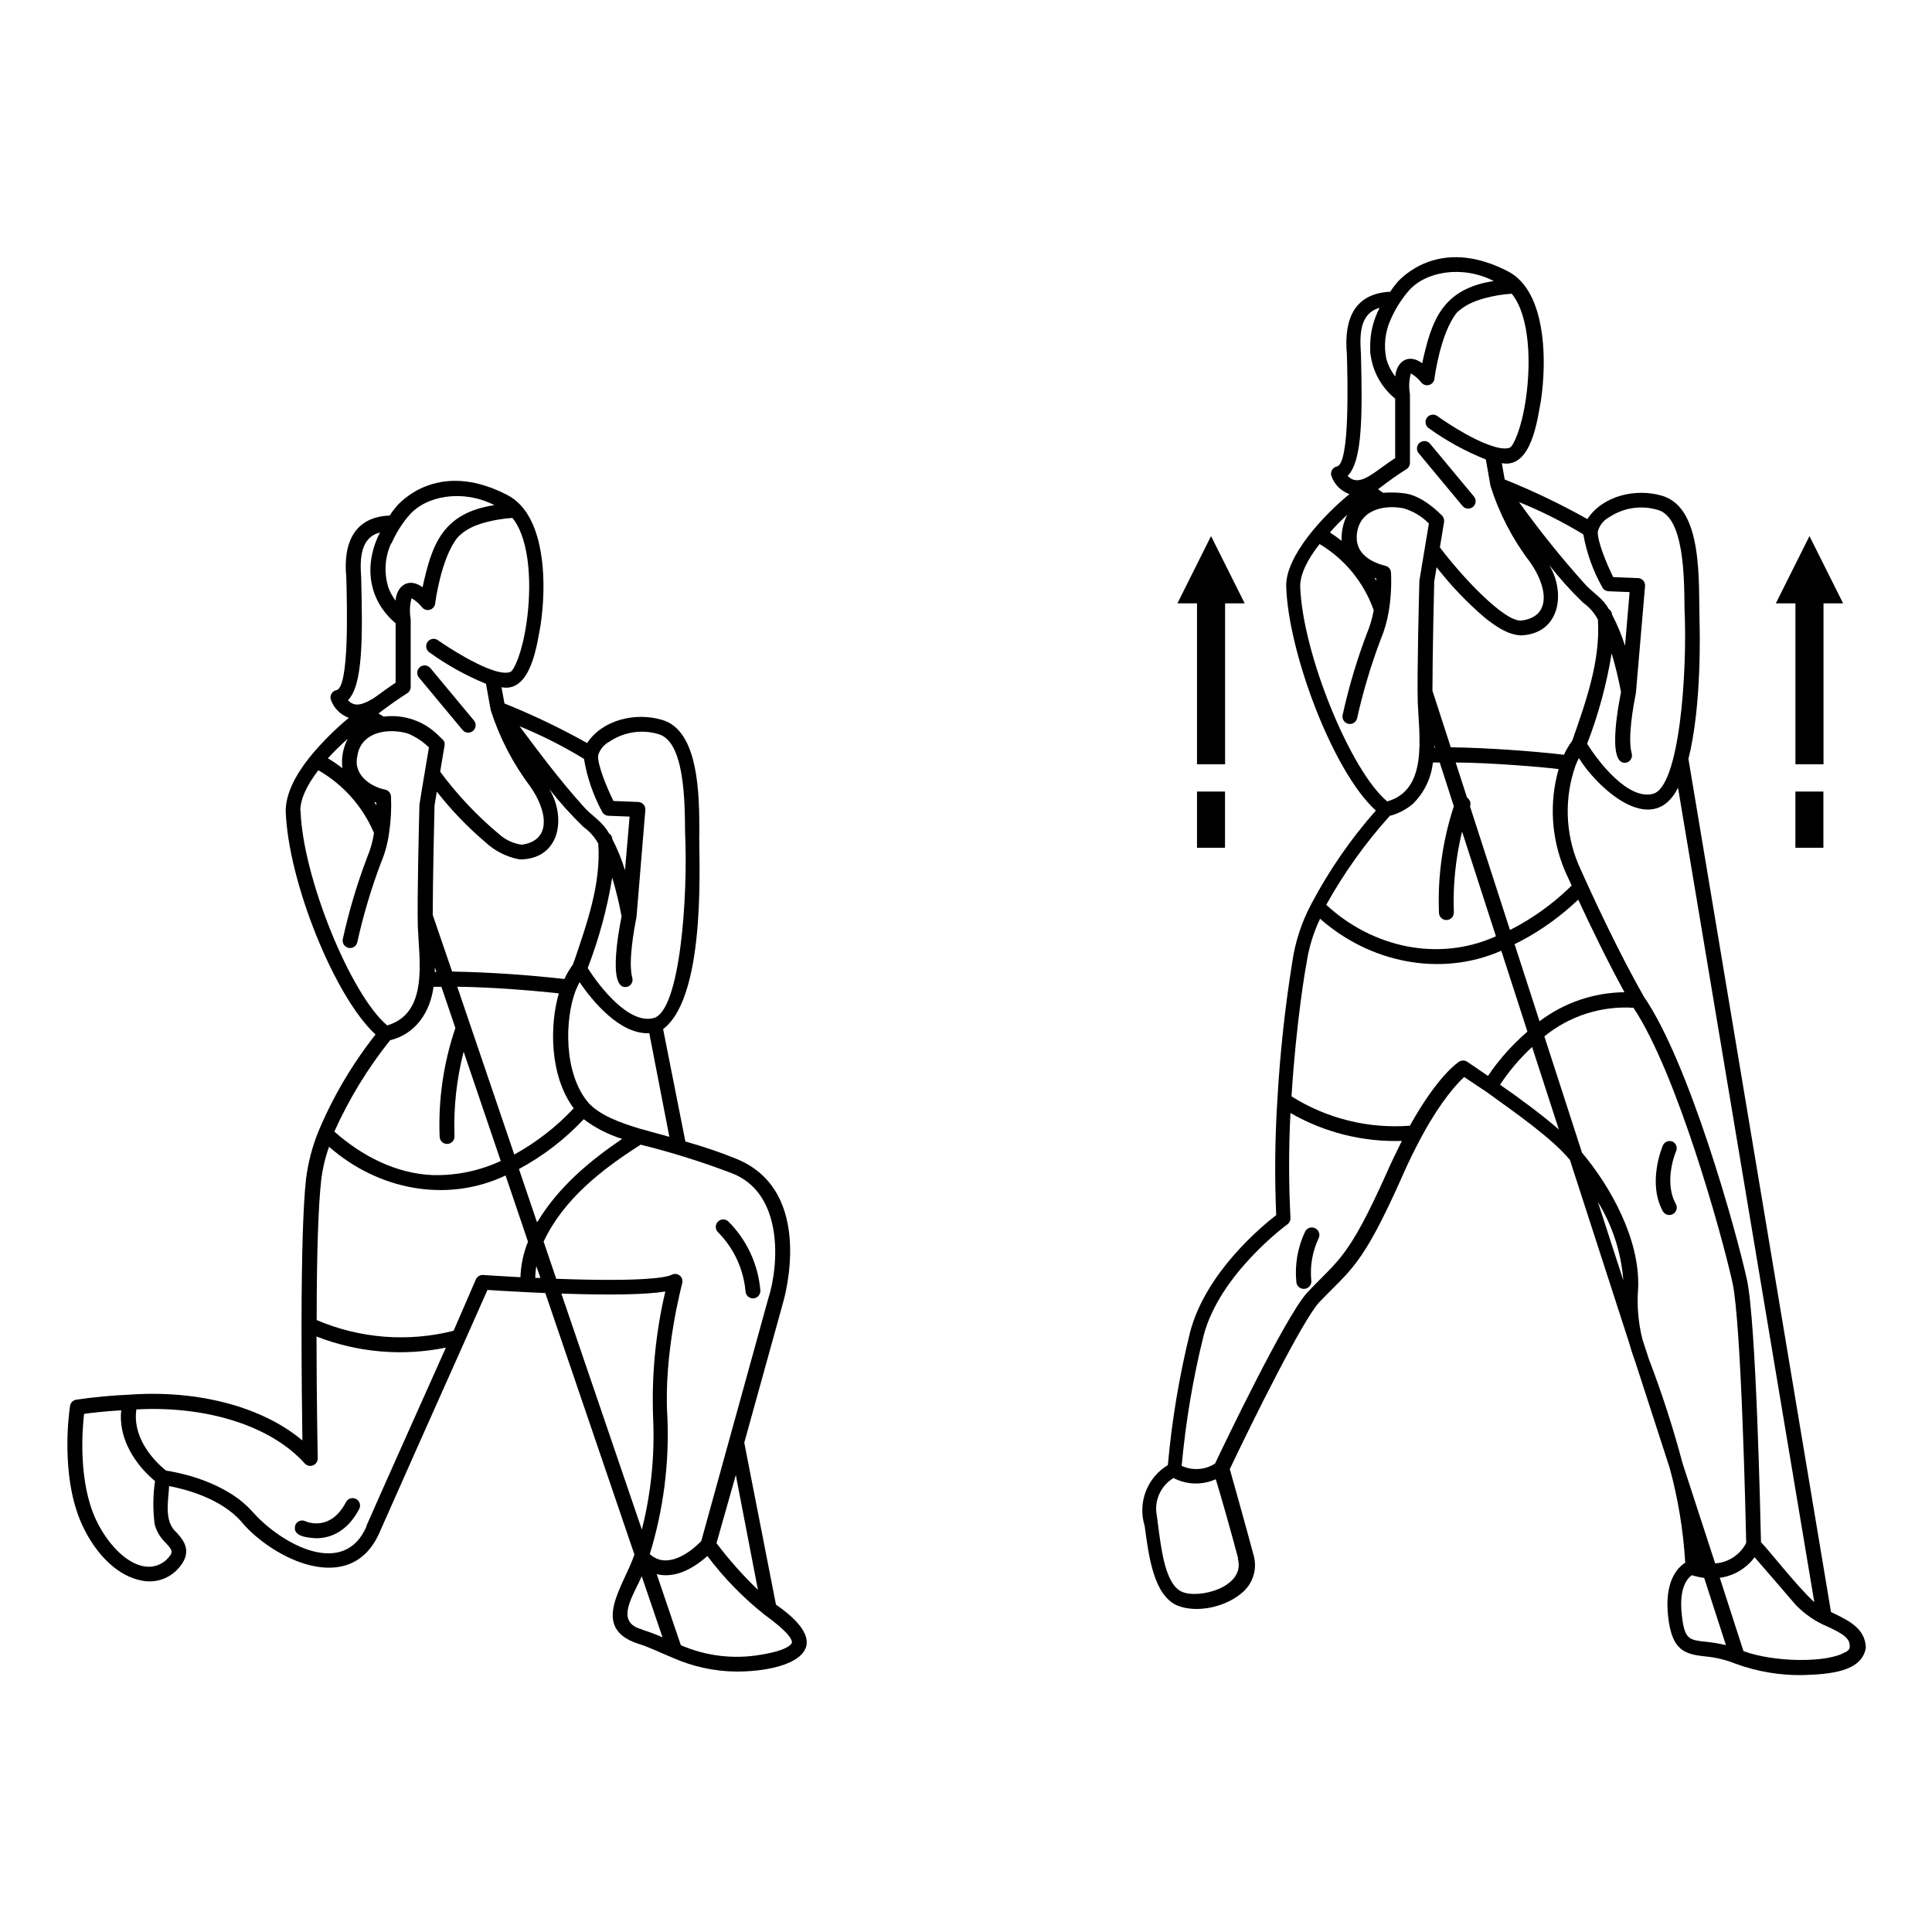 <?xml version="1.0" encoding="UTF-8"?>
<!-- Uploaded to: SVG Repo, www.svgrepo.com, Generator: SVG Repo Mixer Tools -->
<svg fill="#000000" width="800px" height="800px" version="1.1" viewBox="144 144 512 512" xmlns="http://www.w3.org/2000/svg">
 <g>
  <path d="m627.25 303.9h5.195l-8.918-17.832-8.914 17.832h5.195v42.645h7.441z"/>
  <path d="m619.8 353.77h7.418v14.898h-7.418z"/>
  <path d="m468.66 303.9h5.195l-8.918-17.832-8.914 17.832h5.195v42.645h7.441z"/>
  <path d="m461.22 353.77h7.418v14.898h-7.418z"/>
  <path d="m349.64 569.25-8.402-42.922 10.215-36.879c0.395-1.32 8.66-29.676-12.184-38.297-4.453-1.809-9.008-3.359-13.637-4.644l-5.902-29.777c12.004-9.152 9.289-47.824 9.605-52.152 0-10.078-0.156-26.941-9.84-29.797-7.144-2.125-15.883 0-19.898 6.141h-0.004c-7.062-3.969-14.379-7.473-21.902-10.488l-0.789-4.309c7.988 1.555 9.504-12.062 10.371-16.551 1.594-10.902 1.023-24.914-5.312-31.703v-0.004c-0.98-1.066-2.141-1.961-3.426-2.637-16.668-8.699-26.586-0.156-29.285 2.754-0.609 0.727-1.32 1.613-1.969 2.637-9.094 0.336-12.438 6.906-11.512 16.375 0.195 7.223 0.828 29.184-2.598 29.895h0.004c-0.551 0.105-1.031 0.441-1.32 0.926-0.281 0.48-0.348 1.062-0.176 1.594 0.777 2.242 2.527 4.016 4.762 4.82-3.668 3.047-7.051 6.426-10.098 10.098-4.309 5.312-6.555 10.137-6.633 14.465 0.59 18.895 13.105 49.594 23.812 59.355h0.004c-6.16 7.809-11.238 16.414-15.094 25.582-1.664 4.062-2.781 8.324-3.328 12.676-0.766 6.906-1.16 19.855-1.199 38.535 0 12.438 0.137 24.402 0.234 30.801-10.469-8.855-27.551-13.461-45.797-12.145h0.004c-4.738 0.195-9.461 0.641-14.152 1.336-0.84 0.133-1.5 0.793-1.633 1.633-0.117 0.766-2.832 18.578 3.285 31.703 3.758 8.07 9.664 13.52 15.742 14.602l0.004 0.004c3.324 0.68 6.769-0.336 9.191-2.715 4.762-4.781 1.77-8.07 0-10.035-3.465-2.973-2.106-8.68-1.969-12.301 4.094 0.766 13.777 3.207 19.188 9.484 8.031 9.625 29.066 20.387 36.664 2.617 4.328-9.84 14.879-33.457 22.613-50.793l5.902-13.285c1.969 0.117 5.902 0.375 10.648 0.609l4.684 0.215 23.617 69.293c-2.773 8.305-11.926 19.363 0.926 23.617 2.875 0.848 6.18 2.519 9.211 3.738h-0.004c5.32 2.359 11.066 3.606 16.887 3.664 14.66-0.02 27.629-5.926 10.488-17.734zm-4.781-3.938v0.004c-3.984-3.82-7.656-7.953-10.98-12.359l5.117-18.066zm-23.477-120.05c-2.363-0.648-4.859-1.32-7.106-1.969h-0.117c-6.238-1.852-11.02-3.738-14.07-6.867-6.867-7.871-6.434-22.516-3.484-30.051 0.336-0.707 0.609-1.418 0.984-2.086 3.207 4.684 10.547 13.895 18.48 13.52zm-62.703-58.785c0-9.191 0.434-27.238 0.473-28.988l0.609-3.699c3.828 4.891 8.141 9.383 12.871 13.402 2.531 2.352 5.676 3.938 9.074 4.566 10.688 0 12.457-11.02 7.871-18.656 2.773 3.551 5.793 6.902 9.031 10.035 1.633 1.16 2.977 2.676 3.938 4.43 0.766 10.547-2.953 21-6.277 30.84-0.215 0.59-0.395 1.043-0.492 1.277-0.859 1.176-1.598 2.438-2.203 3.758-9.84-1.102-19.797-1.789-29.758-1.969zm0.965 15.074h-0.414v-1.219zm30.484 5.492 1.969 0.215c-2.402 8.227-2.578 21.648 3.938 30.465l-0.004 0.004c-4.574 4.875-9.887 9.008-15.742 12.238l-15.113-44.477c9.957 0.16 19.422 0.984 24.953 1.555zm15.41-66.52c3.816-2.566 8.582-3.289 12.988-1.965 6.887 1.969 6.965 17.711 7.027 26.055 0.809 16.887-1.301 47.449-8.383 49.199-6.516 1.691-14.348-8.363-17.418-13.285v0.004c2.981-7.742 5.156-15.766 6.492-23.953 1.012 3.379 1.84 6.809 2.481 10.273 0 0.215-4.328 19.918 1.477 18.676 0.504-0.141 0.93-0.477 1.188-0.938 0.254-0.457 0.316-0.996 0.168-1.5-1.121-4.113 0.473-12.832 1.121-16.039l2.344-28.379c0.051-0.555-0.133-1.102-0.508-1.508-0.375-0.41-0.906-0.641-1.461-0.641l-6.496-0.254c-1.832-3.758-4.231-9.605-4.055-12.082h0.004c0.473-1.582 1.566-2.902 3.031-3.664zm-6.789 4.527c0.82 4.926 2.449 9.68 4.82 14.07 0.324 0.633 0.965 1.039 1.672 1.066l5.609 0.215-1.219 14.23c-0.875-2.859-2-5.633-3.367-8.289-0.02-0.594-0.336-1.145-0.844-1.453-1.969-3.504-4.762-4.684-7.144-7.559-5.902-6.574-11.297-13.777-16.59-20.859 5.879 2.402 11.559 5.273 16.98 8.578zm-22.73-63.348c1.25-0.219 2.512-0.371 3.777-0.453 4.859 6.062 5.078 18.617 3.738 27.809-1.18 8.129-3.305 12.438-4.172 12.949-0.355 0.195-1.477 0.59-4.191-0.215-6.394-1.969-15.094-8.109-15.172-8.168v-0.004c-0.883-0.582-2.066-0.363-2.684 0.492s-0.449 2.047 0.379 2.699c4.68 3.387 9.746 6.211 15.094 8.402l1.262 7.004c2.316 7.223 5.82 14.008 10.371 20.074 4.644 6.496 5.902 14.465-2.164 15.566-2.273-0.32-4.391-1.32-6.082-2.871-5.812-4.856-11.023-10.387-15.527-16.473 0.254-1.418 0.867-5.332 1.141-6.789 0.277-1.457-0.473-1.633-1.516-2.734-3.801-3.879-9.195-5.754-14.582-5.078l-1.398-0.828c0.551-0.434 1.121-0.867 1.73-1.301 3.387-2.519 5.902-4.055 5.902-4.074l0.004 0.004c0.57-0.367 0.91-0.996 0.906-1.676v-17.852-0.137 0.004c-0.336-1.832-0.254-3.715 0.234-5.512 1.074 0.613 2.016 1.426 2.777 2.402 0.5 0.613 1.32 0.871 2.082 0.645 0.758-0.223 1.312-0.883 1.398-1.668 0 0 1.496-11.926 5.902-17.438 2.758-2.992 6.852-4.074 10.789-4.781zm-28.262 6.297c1.152-2.664 2.699-5.137 4.586-7.34 4.43-5.312 14.289-7.086 22.691-2.793-13.758 2.082-16.59 10.445-19.051 21.762-3.562-2.637-6.789-0.57-7.164 3.543-0.762-1.027-1.387-2.152-1.852-3.344-1.262-3.891-1.016-8.113 0.691-11.828zm-11.551 41.562c3.938-3.938 3.938-16.254 3.504-32.629-0.375-4.961-0.137-10.527 4.981-11.809-4.055 7.871-3.621 17.477 4.152 24.051v15.742c-1.594 1.062-3.406 2.344-5.254 3.719h-0.004c-0.195 0.117-0.379 0.246-0.551 0.395-2.914 1.734-5.019 2.461-6.828 0.531zm0 10.137c-1.285 2.41-1.801 5.16-1.477 7.871-1.227-0.949-2.508-1.82-3.84-2.617 1.691-1.848 3.488-3.606 5.375-5.254zm-12.613 19.129c0-3.031 1.652-6.613 4.762-10.707h-0.004c6.602 3.785 11.785 9.625 14.762 16.629-0.328 2.199-0.93 4.348-1.793 6.398-2.703 7.098-4.871 14.387-6.492 21.805-0.168 1.031 0.5 2.012 1.52 2.238 1.02 0.223 2.035-0.387 2.316-1.391 1.582-7.16 3.672-14.199 6.258-21.059 1.086-2.555 1.82-5.242 2.188-7.992 0.488-3.207 0.66-6.457 0.512-9.699-0.062-0.883-0.707-1.617-1.574-1.793-3.227-0.609-8.52-3.543-7.359-8.816 0.906-6.477 8.051-7.598 13.383-6.062h-0.004c2.09 0.867 3.992 2.121 5.609 3.703-0.254 1.535-0.848 5.019-1.121 6.633-0.434 2.734-1.082 6.356-1.398 8.543-0.156 6.062-0.609 24.285-0.434 32.195 0.355 9.113 2.894 23.066-8.109 26.293-9.719-8.152-22.414-39.363-22.965-56.918zm19.504-2.32 0.629 0.195v0.746c-0.141-0.312-0.359-0.648-0.574-0.945zm4.285 63.172c6.75-1.633 10.609-7.418 11.512-14.168h2.086l3.699 10.922 0.004-0.004c-3.156 9.273-4.57 19.047-4.172 28.832 0.043 1.086 0.957 1.934 2.047 1.891 1.086-0.043 1.93-0.961 1.887-2.047-0.27-7.543 0.547-15.086 2.422-22.395l9.84 28.969c-5.606 2.594-11.73 3.875-17.91 3.738-9.84-0.355-18.914-5.098-26.195-11.531h0.004c3.887-8.66 8.852-16.793 14.777-24.207zm-59.355 137.76c-5.902 5.078-14.27-1.496-18.617-10.746-4.664-10.016-3.641-23.617-3.129-28.004 1.871-0.254 5.41-0.688 9.84-0.945-0.727 6.789 2.914 13.227 7.773 17.711 0.414 0.395 0.766 0.688 1.18 1.043l0.004 0.004c-0.547 3.781-0.578 7.621-0.102 11.414 0.5 1.898 1.523 3.617 2.953 4.961 1.832 2.023 2.223 2.457 0.098 4.562zm53.137-9.012c-5.902 13.875-22.336 5-30.09-3.621-7.281-8.363-20.211-10.648-23.066-11.078-4.762-3.836-8.836-9.84-7.871-16.215 18.773-1.023 35.777 4.43 44.633 14.328v-0.004c0.551 0.602 1.414 0.805 2.176 0.508 0.758-0.297 1.258-1.031 1.25-1.848 0-0.156-0.297-15.41-0.316-32.316v0.004c10.906 4.262 22.812 5.285 34.285 2.949-7.578 16.945-17.043 38.082-21.078 47.293zm42.727-75.277c-1.195 2.973-1.859 6.129-1.969 9.328-5.785-0.316-9.84-0.59-9.84-0.59-0.836-0.07-1.625 0.395-1.969 1.16l-5.902 13.621c-12.082 3.059-24.832 2.062-36.289-2.836 0-17.891 0.453-30.309 1.18-36.918 0.355-3.074 1.062-6.102 2.106-9.016 12.832 11.316 31.035 15.078 46.777 7.617l5.902 17.438zm1.969 9.508c0.004-1.051 0.09-2.094 0.254-3.129l1.121 3.129zm0.668-15.074-0.215 0.336-4.781-14.109-0.004-0.004c6.398-3.445 12.195-7.906 17.164-13.207 3.062 2.324 6.516 4.09 10.191 5.215-8.598 5.809-16.863 12.773-22.316 21.766zm1.535 5.453c5.254-11.199 15.488-19.188 25.723-25.684v-0.004c8.117 2.012 16.109 4.508 23.93 7.481 13.953 5.156 12.832 24.285 9.84 33.457 0 0-17.711 64.059-17.711 64.098-3.285 3.445-9.309 7.477-13.637 3.465l-0.004-0.004c3.606-11.734 5.184-24 4.664-36.27-1.102-17.004 3.938-35.426 3.938-35.562 0.176-0.727-0.078-1.488-0.648-1.969-0.613-0.5-1.465-0.586-2.164-0.215-0.965 0.512-5.902 1.969-30.582 1.062zm4.703 13.777c13.207 0.453 22.395 0.277 27.551-0.551v-0.004c-2.586 10.992-3.672 22.285-3.227 33.574 0.453 9.934-0.555 19.879-2.992 29.52zm21.453 89.031c-7.457-1.969-2.461-8.777-0.156-14.129l5.512 16.195-0.004-0.004c-1.73-0.766-3.504-1.43-5.312-1.988zm39.598 3.504c0 0.215-0.688 1.969-8.285 3.188l-0.004-0.004c-7.129 1.227-14.461 0.344-21.098-2.539l-6.394-18.832c4.941 1.238 9.84-1.594 13.422-4.801v-0.004c4.379 5.824 9.484 11.062 15.191 15.586 6.672 4.824 7.363 6.754 7.203 7.481z"/>
  <path d="m238.35 541.24c-0.965-0.504-2.152-0.137-2.656 0.828-4.055 7.773-10.137 5.352-10.805 5.059v-0.004c-0.984-0.445-2.144-0.016-2.598 0.965-1.004 3.051 3.031 3.426 5.531 3.562 3.699 0 8.207-1.711 11.375-7.754h-0.004c0.242-0.465 0.289-1.004 0.129-1.504-0.156-0.5-0.508-0.914-0.973-1.152z"/>
  <path d="m341.57 486.2c0.047 1.09 0.969 1.93 2.055 1.883 1.086-0.051 1.93-0.973 1.879-2.059-0.566-6.918-3.574-13.41-8.48-18.32-0.793-0.75-2.047-0.715-2.797 0.078-0.75 0.793-0.715 2.043 0.078 2.793 4.164 4.207 6.731 9.734 7.266 15.625z"/>
  <path d="m255.27 320.79c-0.398 0.336-0.648 0.82-0.691 1.34s0.121 1.035 0.457 1.438l11.453 13.777v-0.004c0.32 0.445 0.809 0.734 1.352 0.805 0.543 0.066 1.09-0.094 1.508-0.445 0.418-0.352 0.676-0.859 0.703-1.406 0.027-0.543-0.172-1.078-0.551-1.473l-11.453-13.777v0.004c-0.336-0.402-0.812-0.656-1.336-0.703-0.52-0.051-1.039 0.113-1.441 0.445z"/>
  <path d="m630.14 571.65-0.906-0.453-37.785-226.09c3.582-14.109 2.992-34.637 2.953-35.895-0.297-11.141 1.004-30.445-9.84-33.809-7.144-2.125-15.883 0-19.898 6.16v-0.004c-7.062-3.969-14.379-7.473-21.902-10.488l-0.766-4.328c8.012 1.535 9.484-12.102 10.371-16.59 1.574-10.863 1.004-24.855-5.293-31.605l-0.004-0.004c-0.969-1.055-2.113-1.934-3.383-2.598-16.629-8.66-26.566-0.156-29.285 2.734-0.59 0.688-1.301 1.594-1.969 2.637-9.328 0.434-12.379 7.027-11.492 16.609 0.195 7.164 0.766 28.988-2.637 29.676v0.004c-0.547 0.117-1.02 0.461-1.301 0.945-0.281 0.484-0.344 1.062-0.176 1.594 0.789 2.242 2.547 4.004 4.781 4.805-6.652 5.41-17.062 16.434-16.746 24.562 0.551 17.32 12.32 48.945 23.754 59.297v-0.004c-6.637 7.508-12.355 15.781-17.043 24.641-2.602 4.848-4.332 10.117-5.117 15.566-1.938 12.074-3.25 24.238-3.938 36.445-0.648 10.176-0.754 20.379-0.312 30.562-3.797 2.934-18.676 15.211-22.809 30.977-2.863 11.59-4.84 23.379-5.906 35.27-5.516 3.324-8.051 9.984-6.141 16.137 1.082 8.207 2.441 18.402 8.641 21.078 5.312 2.125 12.773 0.336 16.984-3.227v-0.004c3.039-2.41 4.316-6.426 3.227-10.152-2.203-8.285-5.473-19.816-6.297-22.77 6.414-13.5 19.207-39.223 23.617-44.121 8.441-8.855 11.297-9.387 21.648-32.492 1.812-4.172 3.699-8.051 5.59-11.551 5.293-9.723 9.465-14.09 11.258-15.742l5.902 3.938c8.168 5.902 17.34 12.281 22.121 18.027l15.742 48.629c0.473 1.711 1.043 3.426 1.73 5.352l8.934 27.551 0.004-0.004c2.25 8.238 3.644 16.684 4.152 25.211-2.125 1.359-5.668 5.098-4.488 14.68 1.043 8.582 4.348 9.566 9.703 10.156 2.812 0.242 5.57 0.906 8.188 1.969 5.672 2.066 11.672 3.082 17.711 2.988 7.027-0.215 15.742-0.828 16.746-7.262-0.137-5.035-4.484-7.141-8.324-9.012zm-5.332-3.051c-4.801-4.449-12.023-13.777-14.129-15.902-0.156-6.848-1.277-58.176-3.719-69.551-2.934-13.344-15.352-57.664-27.297-74.98-6.434-11.316-13.027-25.328-17.398-35.148-3.473-8.324-3.731-17.645-0.73-26.152 0.262-0.672 0.559-1.328 0.887-1.969 4.328 7.164 19.227 21.766 26.273 7.871zm-92.023-213.21-3.012-9.309c8.699 0 22.945 1.18 27.277 1.73v0.004c-2.519 8.844-1.957 18.281 1.594 26.762 0 0 0.668 1.535 1.852 4.094l-0.711 0.711c-4.637 4.441-9.902 8.176-15.625 11.078l-10.586-32.727h-0.004c0.32-0.871-0.004-1.844-0.785-2.344zm-9.172-28.34c0-9.191 0.414-27.219 0.473-28.969 0.156-1.023 0.434-2.578 0.629-3.758 3.816 4.906 8.121 9.41 12.852 13.441 2.754 2.164 5.902 4.43 9.465 4.625 10.371-0.395 11.984-11.199 7.539-18.637 2.746 3.523 5.738 6.852 8.953 9.957 1.645 1.168 2.992 2.707 3.938 4.488 0.707 10.961-3.227 21.883-6.789 32.078-0.859 1.172-1.598 2.422-2.207 3.738-8.168-0.945-20.367-1.852-29.992-1.969zm0.746 15.074h-0.215v-0.609zm22.848 51.168 0.004 0.004c5.477-2.934 10.535-6.594 15.035-10.883 3.344 7.203 7.773 16.375 12.262 24.543l-0.004-0.004c-8.133 0.082-16.027 2.781-22.512 7.695l-6.613-20.43zm23.184-112.18c3.812-2.578 8.586-3.301 12.992-1.965 6.887 1.969 6.965 17.711 7.027 26.035 0.809 16.887-1.301 47.449-8.383 49.199-6.516 1.691-14.348-8.344-17.418-13.285l-0.004 0.004c2.992-7.738 5.168-15.766 6.496-23.953 1.012 3.379 1.84 6.809 2.481 10.273 0 0.234-4.328 19.918 1.477 18.676h-0.004c0.508-0.141 0.934-0.477 1.188-0.938 0.258-0.457 0.316-0.996 0.172-1.5-1.141-4.133 0.492-12.832 1.121-16.059l2.422-28.281c0.043-0.551-0.145-1.09-0.52-1.496-0.371-0.402-0.898-0.633-1.449-0.629l-6.477-0.254c-1.852-3.777-4.25-9.625-4.074-12.102l0.004-0.004c0.441-1.594 1.504-2.941 2.949-3.742zm-6.789 4.527c0.879 4.914 2.574 9.645 5.019 13.992 0.324 0.633 0.965 1.035 1.672 1.062l5.57 0.215-1.219 14.23c-0.895-2.844-2.043-5.602-3.426-8.246-0.039-0.625-0.375-1.195-0.906-1.535-1.379-2.578-3.836-4.074-5.902-6.141v0.004c-6.363-7.047-12.324-14.445-17.852-22.16 5.902 2.391 11.602 5.254 17.043 8.559zm-22.73-63.367c1.246-0.211 2.5-0.355 3.762-0.434 4.859 6.023 5.078 18.578 3.758 27.75-1.18 8.148-3.324 12.496-4.191 12.988-0.355 0.195-1.457 0.59-4.172-0.195-6.394-1.832-15.113-8.09-15.191-8.168l-0.004-0.004c-0.879-0.582-2.062-0.363-2.68 0.492-0.617 0.855-0.453 2.047 0.379 2.699 4.711 3.406 9.828 6.215 15.23 8.363l1.238 7.047 0.004-0.004c2.293 7.242 5.812 14.031 10.41 20.074 4.644 6.496 5.902 14.504-2.184 15.566-4.469 0.512-15.863-11.691-21.648-19.387 0.336-1.969 0.809-4.859 1.121-6.769v0.004c0.066-0.762-0.262-1.504-0.867-1.969-1.258-1.258-5.195-4.898-9.387-5.551-1.957-0.277-3.934-0.336-5.902-0.176l-1.359-0.945 1.652-1.238 0.176-0.156c3.344-2.461 5.707-3.938 5.727-3.938h0.004c0.562-0.363 0.902-0.984 0.902-1.652v-17.871-0.336c-0.332-1.832-0.25-3.715 0.238-5.508 1.07 0.617 2.016 1.441 2.773 2.418 0.5 0.617 1.32 0.871 2.082 0.648 0.762-0.223 1.312-0.883 1.402-1.672 0 0 1.496-11.945 5.902-17.457 2.875-2.832 7.008-3.914 10.824-4.621zm-28.379 6.512c1.18-2.738 2.758-5.285 4.684-7.555 4.43-5.293 14.309-7.047 22.691-2.754-13.656 2.086-16.492 10.43-18.973 21.785-3.543-2.637-6.769-0.59-7.144 3.523l0.004-0.004c-0.812-1.059-1.477-2.223-1.969-3.461-0.098-0.254-0.176-0.512-0.254-0.766-0.078-0.254-0.098-0.297-0.137-0.453l-0.004-0.004c-0.727-3.469-0.34-7.074 1.102-10.312zm-11.355 41.328c3.938-3.938 3.938-16.156 3.523-32.414-0.352-4.977-0.352-10.664 4.961-12.121-1.766 3.348-2.629 7.102-2.5 10.883v0.629c0 0.195 0 0.629 0.098 0.926 0.609 4.566 2.938 8.727 6.516 11.633v15.742c-1.023 0.668-2.856 1.969-5.137 3.621l-0.156 0.117c-3.07 2.125-5.316 3.051-7.305 0.984zm0 10.117c-1.156 2.18-1.707 4.637-1.594 7.106-0.992-0.801-2.031-1.543-3.109-2.227 1.477-1.73 3.148-3.363 4.785-4.859zm-12.574 19.168c0-3.168 1.789-6.945 5.137-11.219 6.691 3.992 11.77 10.203 14.348 17.555-0.367 2.059-0.953 4.07-1.754 6.004-2.699 7.09-4.871 14.371-6.492 21.785-0.203 1.043 0.461 2.059 1.5 2.293 1.035 0.234 2.07-0.398 2.336-1.426 1.59-7.137 3.688-14.145 6.277-20.98 1-2.387 1.715-4.883 2.125-7.438 0.551-3.383 0.75-6.812 0.594-10.234-0.055-0.891-0.703-1.633-1.574-1.812-2.973-0.727-7.598-2.734-7.519-7.559 0.176-6.848 6.496-8.758 12.34-7.676v0.004c2.578 0.734 4.922 2.129 6.789 4.055-0.766 4.762-1.75 10.312-2.519 15.172-0.098 3.797-0.629 24.285-0.434 32.195 0.414 9.523 2.656 23.223-8.09 26.273-9.777-8.168-22.473-39.32-23.062-56.992zm19.68-2.262 0.473 0.156v0.629c-0.117-0.254-0.273-0.531-0.473-0.789zm3.938 63.113c2.309-0.578 4.449-1.68 6.258-3.231 2.977-2.922 4.848-6.789 5.293-10.941h1.812l3.738 11.59v0.004c-2.992 9.109-4.324 18.68-3.938 28.258 0.043 1.09 0.961 1.934 2.047 1.891 1.086-0.043 1.934-0.961 1.891-2.047-0.262-7.195 0.477-14.395 2.184-21.391l8.973 27.75c-15.332 6.906-32.809 2.914-44.969-8.344v-0.004c4.703-8.453 10.34-16.348 16.809-23.535zm-40.148 196.8c2.144 7.578-10.43 10.824-14.879 8.758-4.449-2.066-5.434-11.531-6.297-17.969-0.137-1.102-0.277-2.164-0.434-3.148-0.32-3.625 1.453-7.113 4.566-8.996 3.488 1.82 7.613 1.934 11.199 0.316 1.355 4.348 4.055 13.914 5.941 21.02zm39.34-101.95c-10.176 22.613-12.594 22.594-20.98 31.488-5.746 6.316-22.043 40.305-24.383 45.266-2.648 1.715-5.996 1.945-8.855 0.609 1.059-11.652 3.004-23.203 5.828-34.559 4.289-16.336 22.004-29.305 22.18-29.422h-0.004c0.547-0.387 0.859-1.023 0.828-1.691-0.48-9.27-0.48-18.559 0-27.828 8.961 5.16 19.184 7.723 29.52 7.398-1.355 2.836-2.812 5.629-4.133 8.738zm27.75-27.078c-0.297 0.395-0.551 0.789-0.789 1.121-3.285-2.281-5.531-3.777-5.531-3.777h0.004c-0.648-0.418-1.48-0.418-2.125 0-0.234 0.137-5.629 3.602-13.047 16.965h-0.004c-11.02 0.84-22.016-1.887-31.367-7.773 1.219-19.68 3.816-34.734 3.938-35.012h-0.004c0.594-4.184 1.82-8.254 3.641-12.066 13.066 11.57 31.824 15.586 48.02 8.48l6.926 21.43-0.434 0.375 0.004 0.004c-3.457 3.035-6.555 6.453-9.23 10.195zm2.422 3.426v-0.004c2.414-3.656 5.262-7.004 8.48-9.977l7.086 21.863c-4.41-3.836-10.391-8.285-15.566-11.844zm25.898 31.055c3.871 6.297 6.188 13.43 6.75 20.801zm22.473 69.352c-2.496-9.402-5.492-18.664-8.973-27.75l-1.691-5.195c-1.109-4.43-1.488-9.008-1.125-13.559 0.512-12.871-7.281-26.824-14.879-35.875l-9.977-30.82c6.637-5.414 15.07-8.121 23.617-7.578 11.492 17.277 23.379 59.926 26.254 72.914 2.344 10.941 3.484 62.977 3.621 68.879v0.004c-1.586 3.141-4.715 5.215-8.227 5.449zm6.062 47.23c-4.348-0.492-5.512-0.629-6.238-6.731-0.965-7.715 1.574-10.215 2.637-10.902 1.059 0.336 2.144 0.574 3.246 0.711l5.766 17.832v-0.004c-1.777-0.434-3.586-0.734-5.41-0.906zm37.117 2.695c-4.684 2.973-18.953 2.793-27.059-0.215l-6.277-19.426h-0.004c3.688-0.496 7.016-2.461 9.23-5.449 2.539 2.934 7.379 8.5 10.941 12.676v-0.004c2.406 2.481 5.293 4.434 8.484 5.75 4.172 1.969 5.902 3.07 5.785 5.332 0 0.609-0.395 0.965-1.102 1.418z"/>
  <path d="m520.2 261.35c-0.41 0.352-0.66 0.855-0.691 1.395-0.031 0.539 0.164 1.066 0.535 1.461l11.453 13.777v-0.004c0.32 0.445 0.809 0.734 1.352 0.805 0.543 0.066 1.09-0.094 1.508-0.445 0.418-0.352 0.676-0.859 0.703-1.406 0.027-0.543-0.172-1.078-0.551-1.469l-11.453-13.777c-0.324-0.438-0.812-0.723-1.355-0.785-0.539-0.066-1.082 0.098-1.5 0.449z"/>
  <path d="m492.5 469.49c-0.473-0.23-1.012-0.266-1.508-0.094-0.496 0.168-0.902 0.527-1.129 1-1.992 4.203-2.789 8.875-2.305 13.5 0.18 1.086 1.207 1.824 2.293 1.645 1.086-0.18 1.824-1.207 1.645-2.293-0.355-3.816 0.324-7.656 1.969-11.121 0.227-0.477 0.25-1.023 0.07-1.52-0.184-0.496-0.555-0.898-1.035-1.117z"/>
  <path d="m587.25 446.54c-0.996-0.426-2.144 0.031-2.578 1.023-0.156 0.395-4.152 9.84 0 17.438v-0.004c0.543 0.949 1.75 1.273 2.695 0.73 0.945-0.543 1.273-1.75 0.73-2.695-3.285-5.902 0-13.875 0.098-13.953 0.41-0.965-0.004-2.078-0.945-2.539z"/>
 </g>
</svg>